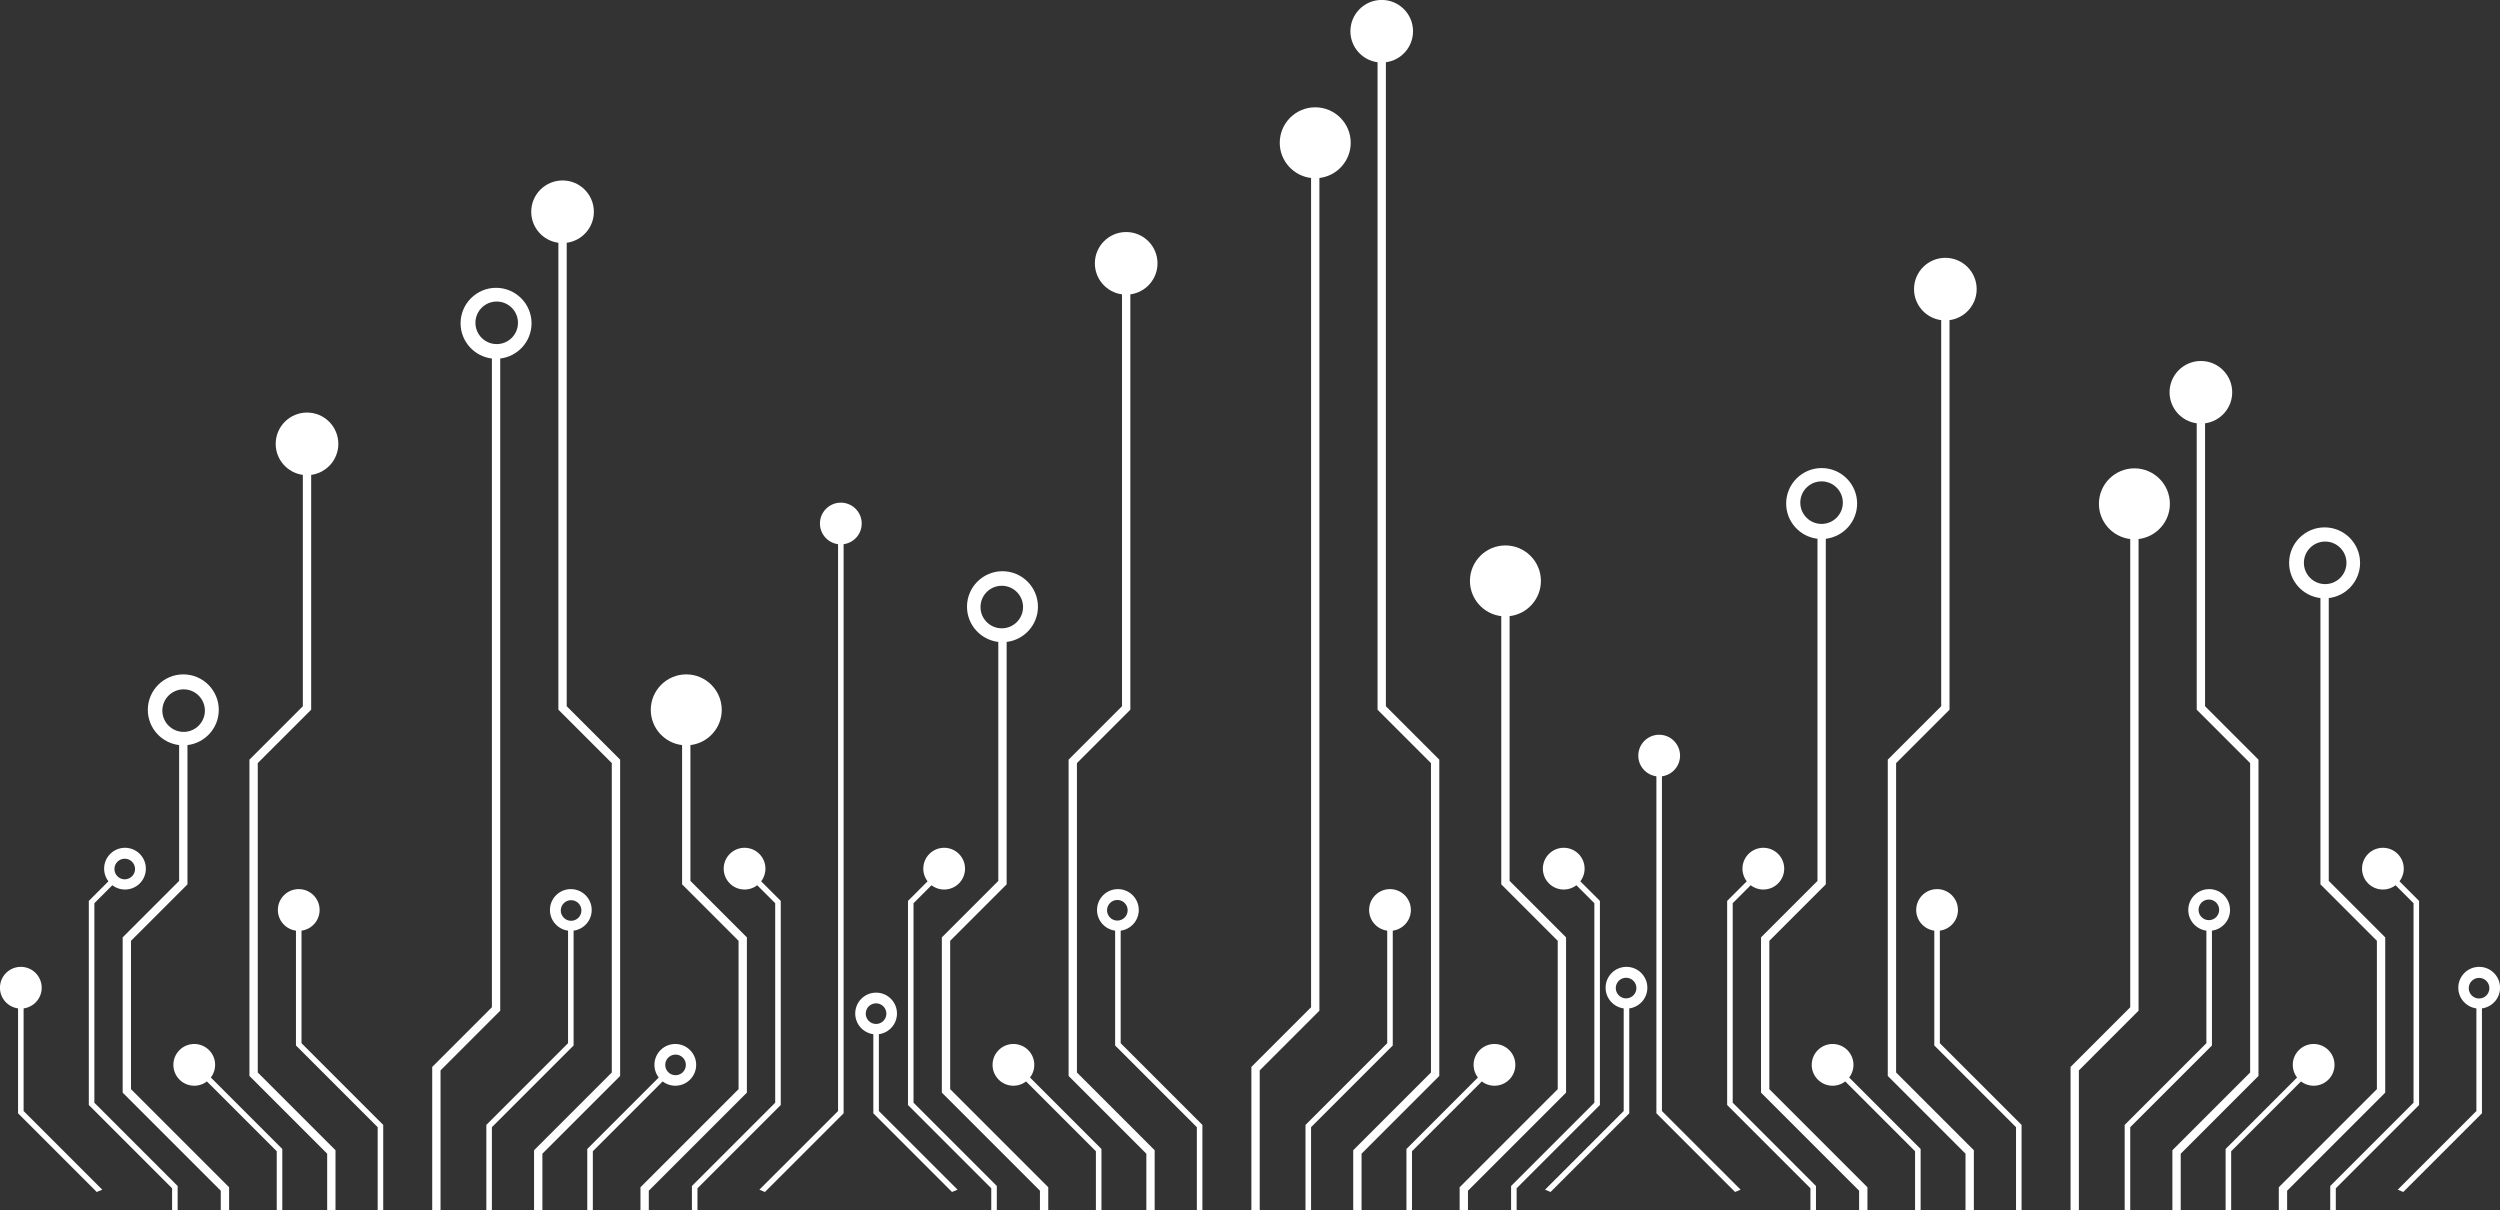 <?xml version="1.0" encoding="UTF-8" standalone="no"?><svg xmlns="http://www.w3.org/2000/svg" xmlns:xlink="http://www.w3.org/1999/xlink" fill="#000000" height="469.3" preserveAspectRatio="xMidYMid meet" version="1" viewBox="15.3 330.7 969.4 469.3" width="969.4" zoomAndPan="magnify"><rect x="15.3" y="330.7" width="969.4" height="469.3" fill="#333333" stroke="none"/><g><g id="change1_1"><path d="M 369.531 758.285 L 369.531 680.93 L 376.5 673.961 C 379.676 676.391 384.23 676.16 387.133 673.258 C 390.297 670.094 390.297 664.969 387.133 661.809 C 383.973 658.645 378.844 658.645 375.684 661.809 C 372.781 664.711 372.551 669.266 374.98 672.438 L 367.379 680.039 L 367.379 759.176 L 399.672 791.469 L 399.672 800 L 401.824 800 L 401.824 790.578 L 369.531 758.285" fill="#ffffff"/></g><g id="change1_2"><path d="M 432.891 746.57 L 432.891 626.602 L 453.602 605.891 L 453.602 444.84 C 459.543 444.051 464.133 438.973 464.133 432.816 C 464.133 426.109 458.695 420.672 451.988 420.672 C 445.281 420.672 439.844 426.109 439.844 432.816 C 439.844 438.973 444.434 444.051 450.371 444.84 L 450.371 604.551 L 429.66 625.266 L 429.66 747.906 L 459.809 778.055 L 459.809 800 L 463.035 800 L 463.035 776.715 L 432.891 746.57" fill="#ffffff"/></g><g id="change1_3"><path d="M 589.891 750.039 C 593.062 752.469 597.617 752.238 600.52 749.336 C 603.684 746.172 603.684 741.047 600.52 737.887 C 597.359 734.723 592.234 734.723 589.07 737.887 C 586.168 740.785 585.941 745.344 588.367 748.516 L 560.664 776.223 L 560.664 800 L 562.816 800 L 562.816 777.113 L 589.891 750.039" fill="#ffffff"/></g><g id="change1_4"><path d="M 414.695 748.516 C 417.125 745.344 416.895 740.785 413.992 737.887 C 410.828 734.723 405.703 734.723 402.543 737.887 C 399.383 741.047 399.383 746.172 402.543 749.336 C 405.445 752.238 410 752.469 413.176 750.039 L 440.246 777.113 L 440.246 800 L 442.402 800 L 442.402 776.223 L 414.695 748.516" fill="#ffffff"/></g><g id="change1_5"><path d="M 526.91 722.609 L 526.91 399.719 C 533.738 398.914 539.055 393.102 539.055 386.062 C 539.055 378.477 532.883 372.305 525.297 372.305 C 517.711 372.305 511.535 378.477 511.535 386.062 C 511.535 393.102 516.855 398.914 523.68 399.719 L 523.68 721.273 L 500.535 744.414 L 500.535 800 L 503.766 800 L 503.766 745.754 L 526.91 722.609" fill="#ffffff"/></g><g id="change1_6"><path d="M 555.359 736.098 L 555.359 691.57 C 559.32 691.043 562.379 687.66 562.379 683.555 C 562.379 679.086 558.754 675.461 554.285 675.461 C 549.812 675.461 546.188 679.086 546.188 683.555 C 546.188 687.66 549.246 691.043 553.207 691.57 L 553.207 735.207 L 521.523 766.891 L 521.523 800 L 523.676 800 L 523.676 767.781 L 555.359 736.098" fill="#ffffff"/></g><g id="change1_7"><path d="M 615.93 673.258 C 618.832 676.16 623.387 676.391 626.562 673.961 L 633.531 680.93 L 633.531 758.285 L 601.238 790.578 L 601.238 800 L 603.391 800 L 603.391 791.469 L 635.684 759.176 L 635.684 680.039 L 628.086 672.438 C 630.512 669.266 630.281 664.711 627.379 661.809 C 624.219 658.645 619.094 658.645 615.93 661.809 C 612.77 664.969 612.77 670.094 615.93 673.258" fill="#ffffff"/></g><g id="change1_8"><path d="M 585.285 555.957 C 585.285 562.996 590.602 568.809 597.43 569.613 L 597.43 673.613 L 619.324 695.508 L 619.324 753.035 L 581.289 791.07 L 581.289 800 L 584.52 800 L 584.52 792.41 L 622.555 754.371 L 622.555 694.172 L 600.66 672.277 L 600.66 569.613 C 607.488 568.809 612.805 562.996 612.805 555.957 C 612.805 548.371 606.629 542.199 599.047 542.199 C 591.461 542.199 585.285 548.371 585.285 555.957" fill="#ffffff"/></g><g id="change1_9"><path d="M 538.934 342.816 C 538.934 348.973 543.52 354.051 549.461 354.84 L 549.461 605.891 L 570.172 626.602 L 570.172 746.57 L 540.027 776.715 L 540.027 800 L 543.258 800 L 543.258 778.055 L 573.402 747.906 L 573.402 625.266 L 552.691 604.551 L 552.691 354.84 C 558.633 354.051 563.219 348.973 563.219 342.816 C 563.219 336.109 557.781 330.672 551.074 330.672 C 544.371 330.672 538.934 336.109 538.934 342.816" fill="#ffffff"/></g><g id="change1_10"><path d="M 659.734 761.508 L 659.734 631.719 C 663.695 631.191 666.758 627.809 666.758 623.703 C 666.758 619.23 663.129 615.605 658.66 615.605 C 654.188 615.605 650.562 619.23 650.562 623.703 C 650.562 627.809 653.621 631.191 657.582 631.719 L 657.582 762.398 L 688.09 792.902 L 690.242 792.012 L 659.734 761.508" fill="#ffffff"/></g><g id="change1_11"><path d="M 687.176 758.285 L 687.176 680.93 L 694.141 673.961 C 697.316 676.391 701.871 676.16 704.773 673.258 C 707.938 670.094 707.938 664.969 704.773 661.809 C 701.613 658.645 696.484 658.645 693.324 661.809 C 690.422 664.711 690.191 669.266 692.621 672.438 L 685.02 680.039 L 685.02 759.176 L 717.312 791.469 L 717.312 800 L 719.465 800 L 719.465 790.578 L 687.176 758.285" fill="#ffffff"/></g><g id="change1_12"><path d="M 750.531 746.57 L 750.531 626.602 L 771.242 605.891 L 771.242 454.84 C 777.184 454.051 781.773 448.973 781.773 442.816 C 781.773 436.109 776.336 430.672 769.629 430.672 C 762.922 430.672 757.484 436.109 757.484 442.816 C 757.484 448.973 762.074 454.051 768.016 454.84 L 768.016 604.551 L 747.301 625.266 L 747.301 747.906 L 777.449 778.055 L 777.449 800 L 780.68 800 L 780.68 776.715 L 750.531 746.57" fill="#ffffff"/></g><g id="change1_13"><path d="M 907.531 750.039 C 910.707 752.469 915.262 752.238 918.164 749.336 C 921.324 746.172 921.324 741.047 918.164 737.887 C 915 734.723 909.875 734.723 906.715 737.887 C 903.812 740.785 903.582 745.344 906.008 748.516 L 878.305 776.223 L 878.305 800 L 880.457 800 L 880.457 777.113 L 907.531 750.039" fill="#ffffff"/></g><g id="change1_14"><path d="M 732.336 748.516 C 734.766 745.344 734.535 740.785 731.633 737.887 C 728.473 734.723 723.344 734.723 720.184 737.887 C 717.023 741.047 717.023 746.172 720.184 749.336 C 723.086 752.238 727.641 752.469 730.816 750.039 L 757.887 777.113 L 757.887 800 L 760.043 800 L 760.043 776.223 L 732.336 748.516" fill="#ffffff"/></g><g id="change1_15"><path d="M 767.496 735.207 L 767.496 691.57 C 771.457 691.043 774.516 687.66 774.516 683.555 C 774.516 679.086 770.891 675.461 766.422 675.461 C 761.949 675.461 758.324 679.086 758.324 683.555 C 758.324 687.66 761.383 691.043 765.344 691.57 L 765.344 736.098 L 797.031 767.781 L 797.031 800 L 799.184 800 L 799.184 766.891 L 767.496 735.207" fill="#ffffff"/></g><g id="change1_16"><path d="M 844.551 722.609 L 844.551 539.719 C 851.379 538.914 856.695 533.102 856.695 526.062 C 856.695 518.477 850.523 512.305 842.938 512.305 C 835.352 512.305 829.176 518.477 829.176 526.062 C 829.176 533.102 834.496 538.914 841.32 539.719 L 841.32 721.273 L 818.18 744.414 L 818.18 800 L 821.406 800 L 821.406 745.754 L 844.551 722.609" fill="#ffffff"/></g><g id="change1_17"><path d="M 933.57 673.258 C 936.473 676.16 941.027 676.391 944.203 673.961 L 951.172 680.93 L 951.172 758.285 L 918.879 790.578 L 918.879 800 L 921.031 800 L 921.031 791.469 L 953.324 759.176 L 953.324 680.039 L 945.727 672.438 C 948.152 669.266 947.922 664.711 945.02 661.809 C 941.859 658.645 936.73 658.645 933.57 661.809 C 930.41 664.969 930.41 670.094 933.57 673.258" fill="#ffffff"/></g><g id="change1_18"><path d="M 856.57 482.816 C 856.57 488.973 861.16 494.051 867.102 494.84 L 867.102 605.891 L 887.812 626.602 L 887.812 746.57 L 857.668 776.715 L 857.668 800 L 860.898 800 L 860.898 778.055 L 891.047 747.906 L 891.047 625.266 L 870.332 604.551 L 870.332 494.84 C 876.273 494.051 880.859 488.973 880.859 482.816 C 880.859 476.109 875.422 470.672 868.719 470.672 C 862.012 470.672 856.57 476.109 856.57 482.816" fill="#ffffff"/></g><g id="change1_19"><path d="M 24.453 761.508 L 24.453 721.719 C 28.414 721.191 31.473 717.809 31.473 713.703 C 31.473 709.23 27.848 705.605 23.379 705.605 C 18.906 705.605 15.281 709.23 15.281 713.703 C 15.281 717.809 18.34 721.191 22.301 721.719 L 22.301 762.398 L 52.809 792.902 L 54.961 792.012 L 24.453 761.508" fill="#ffffff"/></g><g id="change1_20"><path d="M 115.25 746.57 L 115.25 626.602 L 135.961 605.891 L 135.961 514.84 C 141.902 514.051 146.492 508.973 146.492 502.816 C 146.492 496.109 141.055 490.672 134.348 490.672 C 127.641 490.672 122.203 496.109 122.203 502.816 C 122.203 508.973 126.789 514.051 132.73 514.84 L 132.73 604.551 L 112.02 625.266 L 112.02 747.906 L 142.164 778.055 L 142.164 800 L 145.395 800 L 145.395 776.715 L 115.25 746.57" fill="#ffffff"/></g><g id="change1_21"><path d="M 97.055 748.516 C 99.48 745.344 99.254 740.785 96.352 737.887 C 93.188 734.723 88.062 734.723 84.902 737.887 C 81.738 741.047 81.738 746.172 84.902 749.336 C 87.805 752.238 92.359 752.469 95.531 750.039 L 122.605 777.113 L 122.605 800 L 124.762 800 L 124.762 776.223 L 97.055 748.516" fill="#ffffff"/></g><g id="change1_22"><path d="M 132.215 735.207 L 132.215 691.57 C 136.176 691.043 139.234 687.66 139.234 683.555 C 139.234 679.086 135.609 675.461 131.137 675.461 C 126.668 675.461 123.043 679.086 123.043 683.555 C 123.043 687.66 126.102 691.043 130.062 691.57 L 130.062 736.098 L 161.746 767.781 L 161.746 800 L 163.898 800 L 163.898 766.891 L 132.215 735.207" fill="#ffffff"/></g><g id="change1_23"><path d="M 298.289 673.258 C 301.191 676.16 305.746 676.391 308.922 673.961 L 315.891 680.93 L 315.891 758.285 L 283.598 790.578 L 283.598 800 L 285.75 800 L 285.75 791.469 L 318.043 759.176 L 318.043 680.039 L 310.445 672.438 C 312.871 669.266 312.641 664.711 309.738 661.809 C 306.578 658.645 301.449 658.645 298.289 661.809 C 295.129 664.969 295.129 670.094 298.289 673.258" fill="#ffffff"/></g><g id="change1_24"><path d="M 333.242 533.703 C 333.242 537.809 336.305 541.191 340.266 541.719 L 340.266 761.508 L 309.758 792.012 L 311.91 792.902 L 342.418 762.398 L 342.418 541.719 C 346.379 541.191 349.438 537.809 349.438 533.703 C 349.438 529.23 345.812 525.605 341.34 525.605 C 336.871 525.605 333.242 529.23 333.242 533.703" fill="#ffffff"/></g><g id="change1_25"><path d="M 267.645 605.957 C 267.645 612.996 272.961 618.809 279.789 619.613 L 279.789 673.613 L 301.684 695.508 L 301.684 753.035 L 263.648 791.07 L 263.648 800 L 266.875 800 L 266.875 792.41 L 304.914 754.371 L 304.914 694.172 L 283.02 672.277 L 283.02 619.613 C 289.848 618.809 295.164 612.996 295.164 605.957 C 295.164 598.371 288.988 592.199 281.402 592.199 C 273.816 592.199 267.645 598.371 267.645 605.957" fill="#ffffff"/></g><g id="change1_26"><path d="M 221.289 412.816 C 221.289 418.973 225.879 424.051 231.82 424.84 L 231.82 605.891 L 252.531 626.602 L 252.531 746.57 L 222.387 776.715 L 222.387 800 L 225.617 800 L 225.617 778.055 L 255.762 747.906 L 255.762 625.266 L 235.051 604.551 L 235.051 424.84 C 240.992 424.051 245.578 418.973 245.578 412.816 C 245.578 406.109 240.141 400.672 233.434 400.672 C 226.73 400.672 221.289 406.109 221.289 412.816" fill="#ffffff"/></g><g id="change1_27"><path d="M 78.25 606.25 C 78.25 601.695 81.945 598 86.5 598 C 91.055 598 94.75 601.695 94.75 606.25 C 94.75 610.805 91.055 614.5 86.5 614.5 C 81.945 614.5 78.25 610.805 78.25 606.25 Z M 66.098 753.035 L 66.098 695.508 L 87.992 673.613 L 87.992 619.613 C 94.82 618.809 100.137 612.996 100.137 605.957 C 100.137 598.371 93.965 592.195 86.379 592.195 C 78.793 592.195 72.617 598.371 72.617 605.957 C 72.617 612.996 77.938 618.809 84.762 619.613 L 84.762 672.277 L 62.867 694.172 L 62.867 754.371 L 100.906 792.41 L 100.906 800 L 104.137 800 L 104.137 791.07 L 66.098 753.035" fill="#ffffff"/></g><g id="change1_28"><path d="M 207.902 464.125 C 203.348 464.125 199.652 460.43 199.652 455.875 C 199.652 451.316 203.348 447.625 207.902 447.625 C 212.461 447.625 216.152 451.316 216.152 455.875 C 216.152 460.43 212.461 464.125 207.902 464.125 Z M 207.652 442.305 C 200.066 442.305 193.895 448.477 193.895 456.062 C 193.895 463.102 199.215 468.914 206.039 469.719 L 206.039 721.273 L 182.895 744.414 L 182.895 800 L 186.125 800 L 186.125 745.754 L 209.27 722.609 L 209.27 469.719 C 216.098 468.914 221.414 463.102 221.414 456.062 C 221.414 448.477 215.238 442.305 207.652 442.305" fill="#ffffff"/></g><g id="change1_29"><path d="M 395.5 566.086 C 395.5 561.531 399.191 557.836 403.75 557.836 C 408.305 557.836 412 561.531 412 566.086 C 412 570.645 408.305 574.336 403.75 574.336 C 399.191 574.336 395.5 570.645 395.5 566.086 Z M 383.738 753.035 L 383.738 695.508 L 405.633 673.613 L 405.633 579.613 C 412.461 578.809 417.777 572.996 417.777 565.957 C 417.777 558.371 411.605 552.195 404.02 552.195 C 396.434 552.195 390.262 558.371 390.262 565.957 C 390.262 572.996 395.578 578.809 402.402 579.613 L 402.402 672.277 L 380.508 694.172 L 380.508 754.371 L 418.547 792.41 L 418.547 800 L 421.773 800 L 421.773 791.07 L 383.738 753.035" fill="#ffffff"/></g><g id="change1_30"><path d="M 713.383 525.605 C 713.383 521.051 717.074 517.355 721.633 517.355 C 726.188 517.355 729.883 521.051 729.883 525.605 C 729.883 530.164 726.188 533.855 721.633 533.855 C 717.074 533.855 713.383 530.164 713.383 525.605 Z M 701.379 753.035 L 701.379 695.508 L 723.273 673.613 L 723.273 539.613 C 730.102 538.809 735.418 532.996 735.418 525.957 C 735.418 518.371 729.246 512.195 721.66 512.195 C 714.074 512.195 707.902 518.371 707.902 525.957 C 707.902 532.996 713.219 538.809 720.047 539.613 L 720.047 672.277 L 698.148 694.172 L 698.148 754.371 L 736.188 792.41 L 736.188 800 L 739.418 800 L 739.418 791.07 L 701.379 753.035" fill="#ffffff"/></g><g id="change1_31"><path d="M 908.66 548.945 C 908.66 544.391 912.352 540.695 916.91 540.695 C 921.465 540.695 925.16 544.391 925.16 548.945 C 925.16 553.504 921.465 557.195 916.91 557.195 C 912.352 557.195 908.66 553.504 908.66 548.945 Z M 918.301 672.277 L 918.301 562.613 C 925.129 561.809 930.445 555.996 930.445 548.957 C 930.445 541.371 924.27 535.195 916.688 535.195 C 909.102 535.195 902.926 541.371 902.926 548.957 C 902.926 555.996 908.242 561.809 915.07 562.613 L 915.07 673.613 L 936.965 695.508 L 936.965 753.035 L 898.93 791.07 L 898.93 800 L 902.156 800 L 902.156 792.41 L 940.195 754.371 L 940.195 694.172 L 918.301 672.277" fill="#ffffff"/></g><g id="change1_32"><path d="M 236.75 687.75 C 234.539 687.75 232.75 685.961 232.75 683.75 C 232.75 681.539 234.539 679.75 236.75 679.75 C 238.961 679.75 240.75 681.539 240.75 683.75 C 240.75 685.961 238.961 687.75 236.75 687.75 Z M 236.645 675.461 C 232.172 675.461 228.547 679.086 228.547 683.555 C 228.547 687.66 231.605 691.043 235.566 691.57 L 235.566 735.207 L 203.883 766.891 L 203.883 800 L 206.035 800 L 206.035 767.781 L 237.719 736.098 L 237.719 691.57 C 241.68 691.043 244.738 687.66 244.738 683.555 C 244.738 679.086 241.113 675.461 236.645 675.461" fill="#ffffff"/></g><g id="change1_33"><path d="M 63.668 663.668 C 65.875 663.668 67.668 665.457 67.668 667.668 C 67.668 669.875 65.875 671.668 63.668 671.668 C 61.457 671.668 59.668 669.875 59.668 667.668 C 59.668 665.457 61.457 663.668 63.668 663.668 Z M 51.891 758.285 L 51.891 680.93 L 58.859 673.961 C 62.035 676.391 66.59 676.16 69.492 673.258 C 72.652 670.094 72.652 664.969 69.492 661.809 C 66.332 658.645 61.203 658.645 58.043 661.809 C 55.141 664.711 54.91 669.266 57.34 672.438 L 49.738 680.039 L 49.738 759.176 L 82.031 791.469 L 82.031 800 L 84.184 800 L 84.184 790.578 L 51.891 758.285" fill="#ffffff"/></g><g id="change1_34"><path d="M 351 723.75 C 351 721.539 352.789 719.75 355 719.75 C 357.211 719.75 359 721.539 359 723.75 C 359 725.961 357.211 727.75 355 727.75 C 352.789 727.75 351 725.961 351 723.75 Z M 356.094 761.508 L 356.094 731.719 C 360.055 731.191 363.113 727.809 363.113 723.703 C 363.113 719.23 359.488 715.605 355.02 715.605 C 350.547 715.605 346.922 719.23 346.922 723.703 C 346.922 727.809 349.98 731.191 353.941 731.719 L 353.941 762.398 L 384.449 792.902 L 386.602 792.012 L 356.094 761.508" fill="#ffffff"/></g><g id="change1_35"><path d="M 277.25 747.625 C 275.039 747.625 273.25 745.836 273.25 743.625 C 273.25 741.414 275.039 739.625 277.25 739.625 C 279.461 739.625 281.25 741.414 281.25 743.625 C 281.25 745.836 279.461 747.625 277.25 747.625 Z M 282.879 737.887 C 279.719 734.723 274.594 734.723 271.43 737.887 C 268.527 740.785 268.301 745.344 270.727 748.516 L 243.02 776.223 L 243.02 800 L 245.176 800 L 245.176 777.113 L 272.25 750.039 C 275.422 752.469 279.977 752.238 282.879 749.336 C 286.043 746.172 286.043 741.047 282.879 737.887" fill="#ffffff"/></g><g id="change1_36"><path d="M 444.562 683.668 C 444.562 681.457 446.355 679.668 448.562 679.668 C 450.77 679.668 452.562 681.457 452.562 683.668 C 452.562 685.875 450.77 687.668 448.562 687.668 C 446.355 687.668 444.562 685.875 444.562 683.668 Z M 449.855 735.207 L 449.855 691.57 C 453.816 691.043 456.875 687.66 456.875 683.555 C 456.875 679.086 453.25 675.461 448.777 675.461 C 444.309 675.461 440.684 679.086 440.684 683.555 C 440.684 687.66 443.742 691.043 447.703 691.57 L 447.703 736.098 L 479.391 767.781 L 479.391 800 L 481.543 800 L 481.543 766.891 L 449.855 735.207" fill="#ffffff"/></g><g id="change2_1"><path d="M 598.332 743.25 C 598.332 745.461 596.543 747.25 594.332 747.25 C 592.125 747.25 590.332 745.461 590.332 743.25 C 590.332 741.039 592.125 739.25 594.332 739.25 C 596.543 739.25 598.332 741.039 598.332 743.25" fill="#ffffff"/></g><g id="change1_37"><path d="M 645.832 717.832 C 643.625 717.832 641.832 716.043 641.832 713.832 C 641.832 711.625 643.625 709.832 645.832 709.832 C 648.043 709.832 649.832 711.625 649.832 713.832 C 649.832 716.043 648.043 717.832 645.832 717.832 Z M 645.98 705.605 C 641.512 705.605 637.887 709.23 637.887 713.703 C 637.887 717.809 640.945 721.191 644.906 721.719 L 644.906 761.508 L 614.398 792.012 L 616.551 792.902 L 647.059 762.398 L 647.059 721.719 C 651.02 721.191 654.078 717.809 654.078 713.703 C 654.078 709.23 650.453 705.605 645.98 705.605" fill="#ffffff"/></g><g id="change1_38"><path d="M 871.809 687.5 C 869.602 687.5 867.809 685.711 867.809 683.5 C 867.809 681.289 869.602 679.5 871.809 679.5 C 874.02 679.5 875.809 681.289 875.809 683.5 C 875.809 685.711 874.02 687.5 871.809 687.5 Z M 871.926 675.461 C 867.453 675.461 863.828 679.086 863.828 683.555 C 863.828 687.66 866.887 691.043 870.848 691.57 L 870.848 735.207 L 839.164 766.891 L 839.164 800 L 841.316 800 L 841.316 767.781 L 873.004 736.098 L 873.004 691.57 C 876.961 691.043 880.02 687.66 880.02 683.555 C 880.02 679.086 876.395 675.461 871.926 675.461" fill="#ffffff"/></g><g id="change1_39"><path d="M 976.582 717.883 C 974.375 717.883 972.582 716.09 972.582 713.883 C 972.582 711.672 974.375 709.883 976.582 709.883 C 978.793 709.883 980.582 711.672 980.582 713.883 C 980.582 716.09 978.793 717.883 976.582 717.883 Z M 976.621 705.605 C 972.152 705.605 968.527 709.23 968.527 713.703 C 968.527 717.809 971.586 721.191 975.547 721.719 L 975.547 761.508 L 945.039 792.012 L 947.191 792.902 L 977.699 762.398 L 977.699 721.719 C 981.66 721.191 984.719 717.809 984.719 713.703 C 984.719 709.23 981.094 705.605 976.621 705.605" fill="#ffffff"/></g><g id="change2_2"><path d="M 662.078 623.668 C 662.078 625.875 660.285 627.668 658.078 627.668 C 655.867 627.668 654.078 625.875 654.078 623.668 C 654.078 621.457 655.867 619.668 658.078 619.668 C 660.285 619.668 662.078 621.457 662.078 623.668" fill="#ffffff"/></g></g></svg>